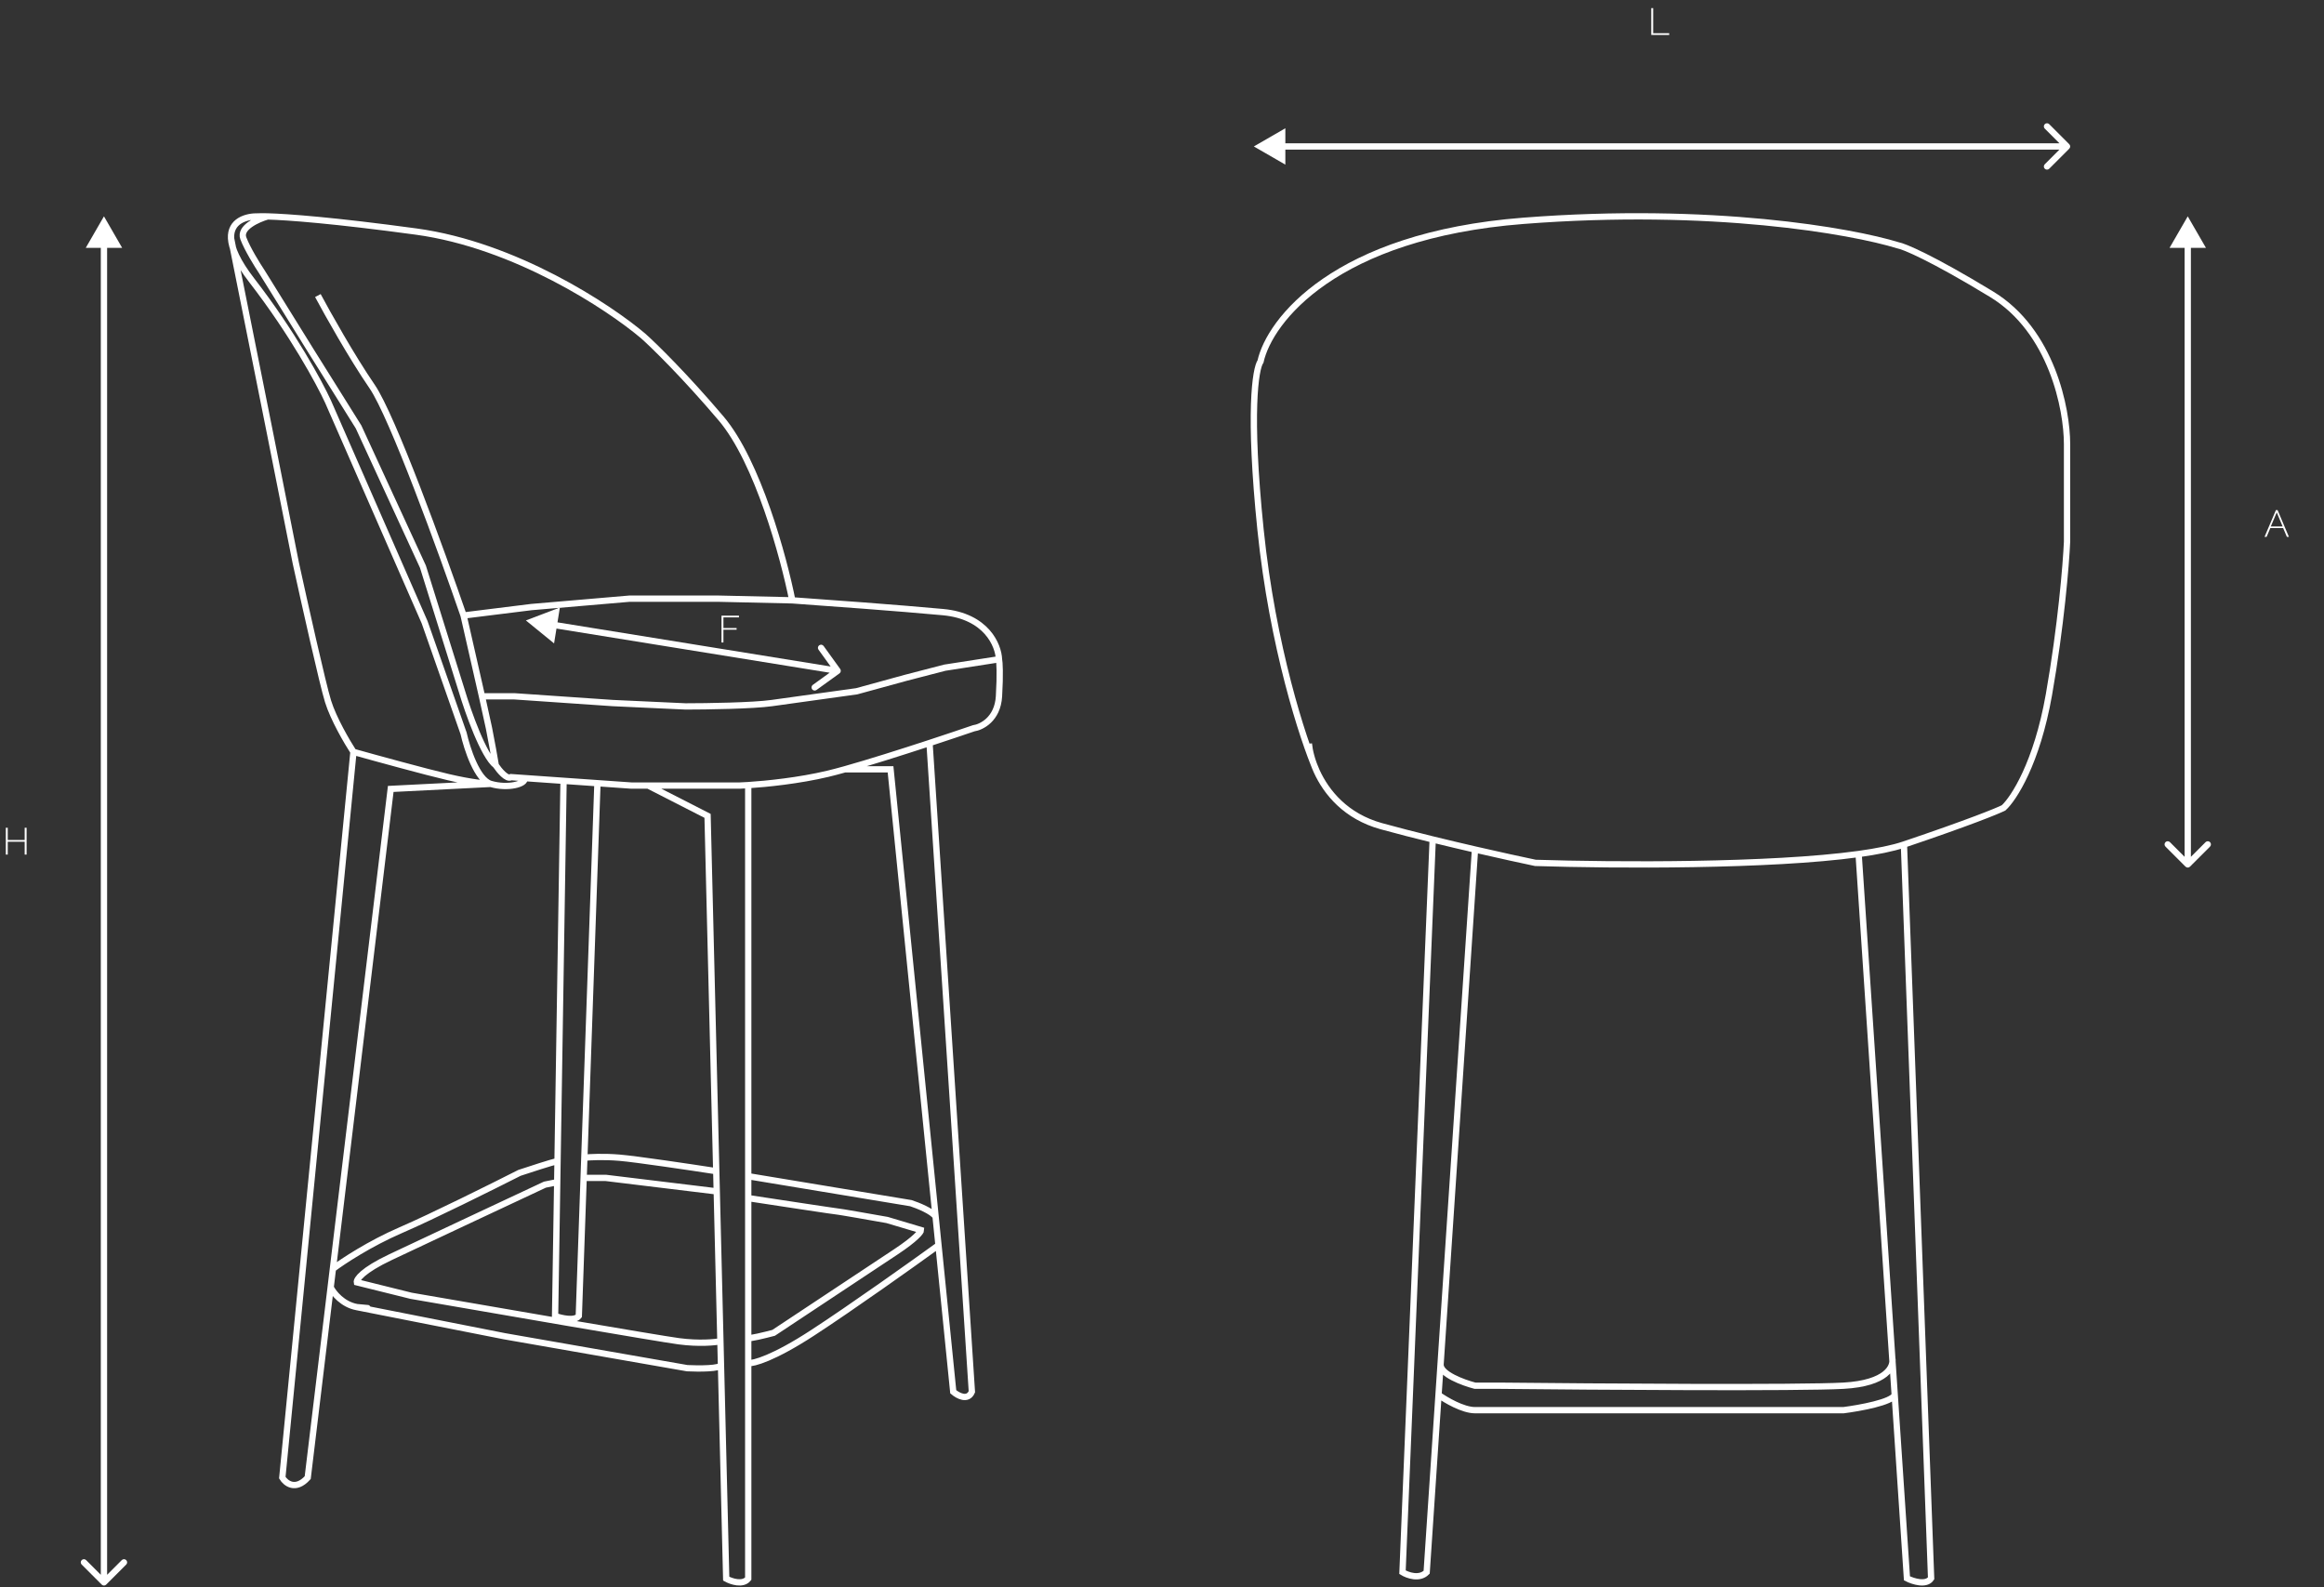 <?xml version="1.0" encoding="UTF-8"?> <svg xmlns="http://www.w3.org/2000/svg" width="738" height="504" viewBox="0 0 738 504" fill="none"><rect x="0" y="0" width="738" height="504" fill="#333333" stroke="none"/> <path d="M33.012 68.692L27.238 78.692L38.785 78.692L33.012 68.692ZM32.305 503.149C32.695 503.54 33.328 503.54 33.719 503.149L40.083 496.785C40.473 496.395 40.473 495.761 40.083 495.371C39.692 494.98 39.059 494.98 38.669 495.371L33.012 501.028L27.355 495.371C26.964 494.98 26.331 494.98 25.941 495.371C25.55 495.761 25.55 496.395 25.941 496.785L32.305 503.149ZM32.012 77.692L32.012 502.442L34.012 502.442L34.012 77.692L32.012 77.692Z" fill="white"></path> <path d="M167 197L175.951 204.295L177.793 192.896L167 197ZM266.585 213.811C267.033 213.488 267.134 212.862 266.811 212.415L261.544 205.117C261.221 204.669 260.596 204.568 260.148 204.891C259.7 205.214 259.599 205.839 259.922 206.287L264.604 212.774L258.117 217.456C257.669 217.779 257.568 218.404 257.891 218.852C258.215 219.3 258.84 219.401 259.287 219.078L266.585 213.811ZM175.725 199.423L265.84 213.987L266.16 212.013L176.044 197.449L175.725 199.423Z" fill="white"></path> <path d="M398.169 46.5L408.169 52.273V40.727L398.169 46.5ZM657.108 47.207C657.499 46.817 657.499 46.183 657.108 45.793L650.744 39.429C650.354 39.038 649.721 39.038 649.33 39.429C648.94 39.819 648.94 40.453 649.33 40.843L654.987 46.5L649.33 52.157C648.94 52.547 648.94 53.181 649.33 53.571C649.721 53.962 650.354 53.962 650.744 53.571L657.108 47.207ZM407.169 47.5H656.401V45.5H407.169V47.5Z" fill="white"></path> <path d="M694.733 68.692L688.959 78.692L700.506 78.692L694.733 68.692ZM694.026 275.178C694.416 275.569 695.049 275.569 695.44 275.178L701.804 268.814C702.194 268.424 702.194 267.79 701.804 267.4C701.413 267.009 700.78 267.009 700.39 267.4L694.733 273.057L689.076 267.4C688.685 267.009 688.052 267.009 687.662 267.4C687.271 267.79 687.271 268.424 687.662 268.814L694.026 275.178ZM693.733 77.692L693.733 274.471L695.733 274.471L695.733 77.692L693.733 77.692Z" fill="white"></path> <path d="M8.449 262.829V271.349H7.837V267.269H2.461V271.349H1.849V262.829H2.461V266.717H7.837V262.829H8.449Z" fill="white"></path> <path d="M229.116 204V195.48H234.66V196.032H229.728V199.416H233.916V199.944H229.728V204H229.116Z" fill="white"></path> <path d="M524.366 11.099V2.579H524.978V10.547H530.066V11.099H524.366Z" fill="white"></path> <path d="M722.734 161.957H723.262L726.862 170.477H726.214L725.026 167.669H720.958L719.77 170.477H719.11L722.734 161.957ZM724.858 167.165L722.998 162.701L721.102 167.165H724.858Z" fill="white"></path> <path d="M317.233 209.334C317.413 210.225 317.664 213.825 317.233 221.096C316.803 228.368 311.674 230.898 309.163 231.255C305.619 232.467 300.645 234.139 295.174 235.934M317.233 209.334C317.054 204.878 313.252 195.646 299.478 194.363C285.705 193.08 261.816 191.333 251.594 190.62M317.233 209.334L300.016 212.007L287.642 215.215L272.039 219.492C265.582 220.383 251.163 222.379 245.137 223.235C239.111 224.09 224.333 224.304 217.698 224.304L194.562 223.235L163.357 221.096H153.054M251.594 190.62L227.92 190.086H199.943L168.737 192.759L147.216 195.432M251.594 190.62C248.904 177.075 240.618 146.564 228.996 132.876C217.375 119.189 207.655 109.707 204.247 106.678C193.307 97.41 163.572 77.806 132.151 73.528C106.097 69.982 91.314 68.886 84.978 68.716M147.216 195.432C140.221 175.115 124.619 132.128 118.162 122.718C111.706 113.308 103.994 99.549 100.945 93.846M147.216 195.432C148.695 201.879 151.201 212.848 153.054 221.096M157.438 243.017C157.08 240.879 156.147 235.532 155.286 231.255C154.972 229.692 154.121 225.845 153.054 221.096M157.438 243.017C158.514 244.621 160.989 247.616 162.281 246.76L166.585 247.061M157.438 243.017C153.565 240.023 148.651 226.086 146.678 219.492L134.303 179.927L113.858 135.55L98.793 111.49L83.19 86.36C81.755 84.222 78.563 79.089 77.272 75.667C75.981 72.245 81.872 69.608 84.978 68.716M155.824 248.899C151.52 247.616 148.292 237.671 147.216 232.859L134.841 197.571L104.173 127.53C101.483 121.648 92.875 105.715 79.962 89.034C75.344 83.068 73.524 78.747 73.371 75.667M155.824 248.899C161.205 250.503 167.123 248.967 166.585 247.061M155.824 248.899C154.39 248.899 149.691 248.471 142.374 246.76C135.056 245.049 119.238 240.701 112.244 238.74M155.824 248.899L124.081 250.503L105.71 402.883M166.585 247.061L178.96 247.927M84.978 68.716C83.673 68.681 82.727 68.686 82.114 68.716C78.197 68.602 73.096 70.135 73.371 75.667M112.244 238.74C110.271 235.71 105.895 228.261 104.173 222.7C102.452 217.14 96.641 191.155 93.951 178.858L85.88 138.223L73.371 75.667M112.244 238.74L89.647 469.181C90.723 470.963 93.843 473.458 97.717 469.181L105.001 408.764M178.96 247.927L189.72 248.68M178.96 247.927L177.048 368.664M189.72 248.68L200.481 249.433H205.861M189.72 248.68L185.56 367.595M205.861 249.433H234.915C235.649 249.406 236.556 249.361 237.605 249.293M205.861 249.433L224.692 259.057L227.449 371.872M237.605 249.293C243.472 248.917 253.763 247.868 262.892 245.691C264.43 245.324 266.251 244.844 268.273 244.279M237.605 249.293V373.476M268.273 244.279H282.799L297.106 386.308M268.273 244.279C275.815 242.171 286.169 238.887 295.174 235.934M295.174 235.934L308.625 441.913C307.334 444.907 304.141 443.161 302.707 441.913L298.021 395.397M105.001 408.764C105.911 410.584 108.779 414.188 113.32 415.035M105.001 408.764L105.71 402.883M113.32 415.035C113.669 415.101 114.027 415.149 114.396 415.18C119.561 415.608 115.831 415.262 113.32 415.035ZM113.32 415.035L160.129 424.269L218.236 434.428C221.821 434.606 228.983 434.642 228.951 433.358M228.951 433.358L230.611 501.261C232.225 502.152 235.883 503.4 237.605 501.261V432.824M228.951 433.358L228.768 425.873M228.768 425.873C227.051 426.23 222.002 426.729 215.546 425.873C209.089 425.018 156.183 415.893 130.537 411.437L113.32 407.16C113.141 406.269 115.042 403.417 124.081 399.14C133.119 394.863 160.487 382.031 173.041 376.149L176.942 375.371M228.768 425.873L227.606 378.288M176.942 375.371L176.269 417.853C178.242 418.566 182.511 419.564 183.802 417.853L185.336 374.011M176.942 375.371L177.048 368.664M105.71 402.883C108.785 400.566 117.409 394.863 127.309 390.585C137.208 386.308 156.542 376.684 164.971 372.407C168.18 371.337 175.089 369.092 177.048 368.664M185.56 367.595C187.126 367.416 191.55 367.167 196.715 367.595C201.88 368.022 219.356 370.624 227.449 371.872M185.56 367.595L185.336 374.011M227.449 371.872L227.606 378.288M185.336 374.011H192.41L227.606 378.288M237.605 373.476L289.256 382.031C291.44 382.743 296.068 384.597 297.106 386.308M237.605 373.476V380.427M297.106 386.308L298.021 395.397M237.605 380.427C246.931 381.852 265.69 384.704 266.121 384.704C266.551 384.704 276.702 386.486 281.723 387.377L292.484 390.585C292.484 391.12 290.87 393.259 284.414 397.536C277.957 401.813 255.898 416.427 245.675 423.2C242.985 423.913 237.605 425.232 237.605 424.804M237.605 380.427V424.804M237.605 424.804V432.824M237.605 432.824C239.219 433.002 245.568 431.327 258.05 423.2C270.532 415.073 289.898 401.279 298.021 395.397" stroke="white" stroke-width="2"></path> <path d="M415.635 236.123C415.847 238.379 416.595 241.512 418.117 244.861M604.603 268.16C625.322 261.17 634.339 257.481 636.257 256.51C639.455 253.598 646.809 242.337 650.646 220.59C654.483 198.844 656.082 179.169 656.401 172.05V140.984C656.401 129.981 651.605 105.064 632.421 93.414C613.236 81.764 604.603 78.205 602.684 77.881C587.976 73.351 543.596 65.455 483.74 70.115C423.884 74.775 403.165 101.828 400.287 114.772C398.689 117.038 396.45 130.888 400.287 168.167C404.124 205.446 413.772 234.829 418.117 244.861M604.603 268.16C601.02 269.369 596.084 270.363 590.214 271.175M604.603 268.16L613.236 501.155C611.701 503.485 607.481 502.126 605.562 501.155L601.675 442.907M418.117 244.861C421.179 251.603 427.378 259.222 438.656 262.335C443.735 263.737 449.347 265.174 454.963 266.551M454.963 266.551L445.371 499.214C446.97 500.185 450.743 501.544 453.045 499.214L456.811 442.907M454.963 266.551C459.531 267.671 464.102 268.752 468.392 269.741M468.392 269.741C476.362 271.579 483.363 273.103 487.577 273.985C512.699 274.788 562.143 275.06 590.214 271.175M468.392 269.741L457.46 433.199M590.214 271.175L600.898 431.257M456.811 442.907C459.073 444.525 464.556 447.761 468.392 447.761C472.229 447.761 548.008 447.761 585.418 447.761C590.501 447.114 600.867 445.237 601.675 442.907M456.811 442.907L457.46 433.199M601.675 442.907L600.898 431.257M600.898 431.257C601.493 433.846 599.231 439.218 585.418 439.994C571.605 440.771 506.762 440.318 476.066 439.994H468.392C464.662 439.023 457.252 436.305 457.46 433.199" stroke="white" stroke-width="2"></path> </svg> 